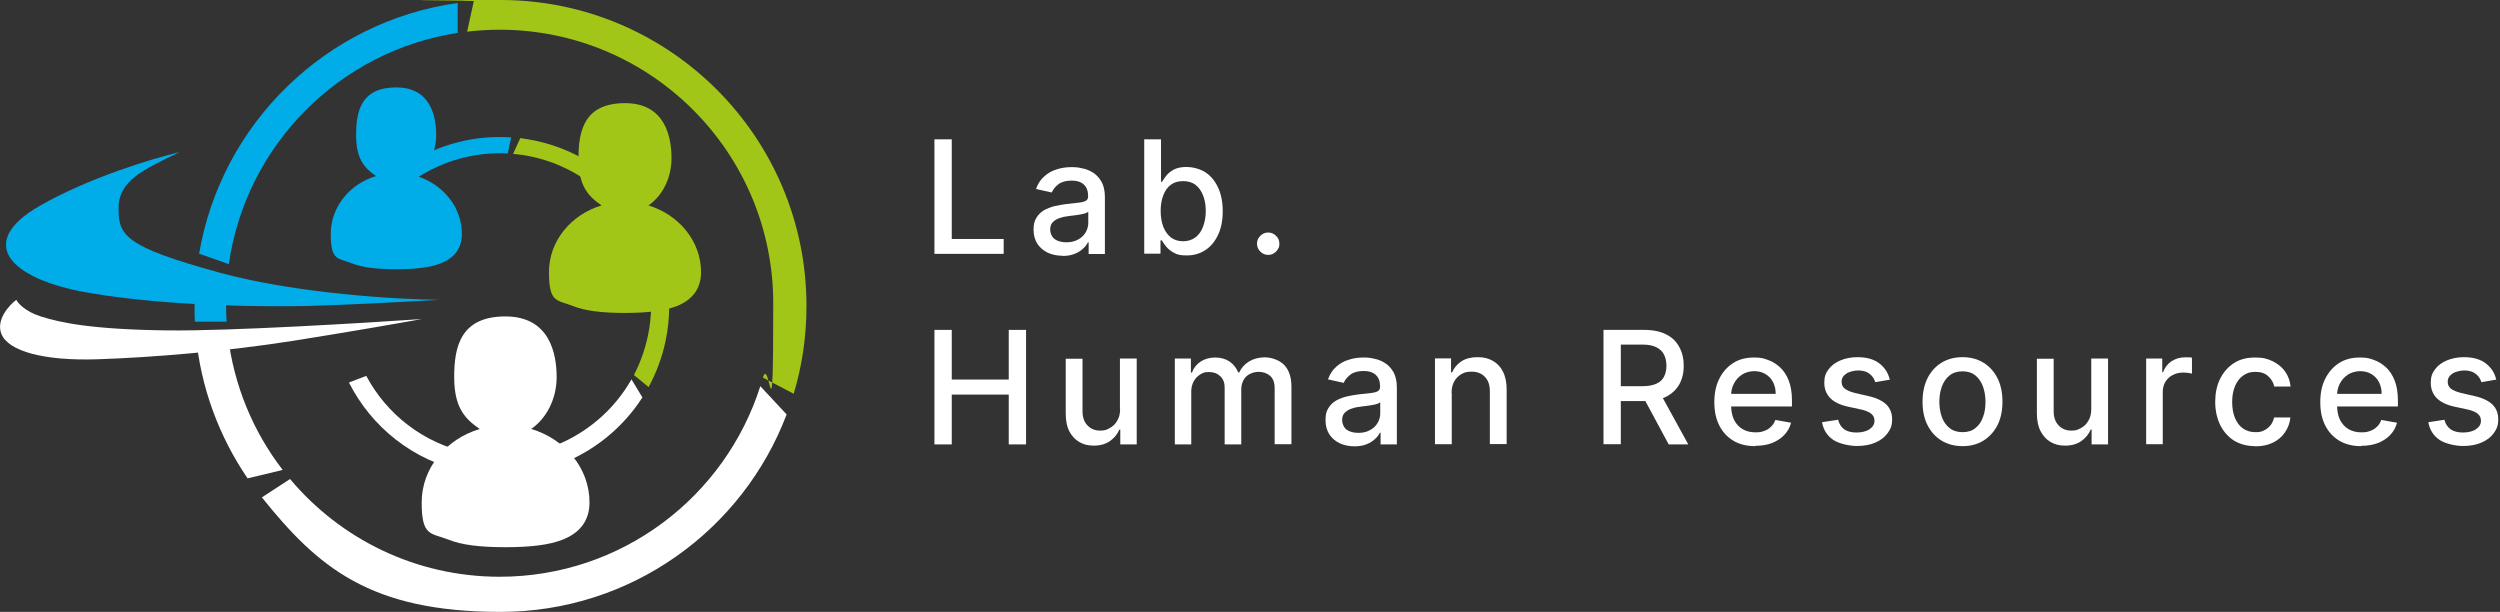 <svg xmlns="http://www.w3.org/2000/svg" width="1430" height="350" viewBox="0 0 1430 350" fill="none"><rect x="0" y="0" width="1430" height="350" fill="#333333" stroke="none"/><path fill-rule="evenodd" clip-rule="evenodd" d="M111.5 184H129.6C129.4 180.5 129.3 177 129.3 173.5C129.3 170 129.4 166.2 129.7 162.6L112.3 156.4C111.6 162.5 111.3 168.8 111.3 175.1C111.3 181.4 111.3 181.1 111.5 184.1V184Z" fill="#00ADE9"></path><path fill-rule="evenodd" clip-rule="evenodd" d="M141.7 273.6L161.7 268.8C144.8 246.9 133.7 220.4 130.3 191.5H112C114.8 221.8 125.4 249.8 141.6 273.6H141.7Z" fill="white"></path><path fill-rule="evenodd" clip-rule="evenodd" d="M449.9 237.2C424.8 303.2 361 350 286.3 350C211.6 350 181.9 324.5 149.8 284.5L165.9 274C194.6 308.2 237.7 329.9 285.8 329.9C355.7 329.9 414.8 284.1 434.9 220.9L449.9 237V237.2Z" fill="white"></path><path fill-rule="evenodd" clip-rule="evenodd" d="M454 225.2C458.8 209.3 461.3 192.5 461.3 175C461.3 78.4 382.9 0 286.3 0C189.7 0 276.1 0.2 271 0.7L267.2 18.1C273.3 17.4 279.5 17 285.8 17C372.2 17 442.3 87.1 442.3 173.5C442.3 259.9 440.3 202.5 436.4 216L453.9 225.2H454Z" fill="#A2C617"></path><path fill-rule="evenodd" clip-rule="evenodd" d="M261.799 18.8C193.999 29.2 140.599 83.1 130.899 151.1L113.899 145.1C126.599 70.6 186.499 12.2 261.799 1.7V18.8Z" fill="#00ADE9"></path><path fill-rule="evenodd" clip-rule="evenodd" d="M367.4 227.4C346.3 260.2 306.4 278.3 266 269.8C236.1 263.5 212.4 244.1 199.6 218.8L209.5 215C221.1 236.8 242 253.5 268 259C305.8 267 343.1 248.9 361.2 217L367.5 227.4H367.4Z" fill="white"></path><path fill-rule="evenodd" clip-rule="evenodd" d="M371 221.4C375.4 213.3 378.7 204.5 380.7 195.1C391.7 142.8 358.3 91.4 305.9 80.4C303.1 79.8 300.3 79.4 297.6 79L293.5 88C296.9 88.3 300.3 88.8 303.7 89.5C350.5 99.4 380.4 145.3 370.6 192.1C368.9 200.1 366.2 207.6 362.6 214.5L371.1 221.5L371 221.4Z" fill="#A2C617"></path><path fill-rule="evenodd" clip-rule="evenodd" d="M290.5 87.8C252.6 85.7 217.6 108.8 204.5 144.5L196 139.3C211.4 100.4 250.5 75.7 292.4 78.6L290.4 87.9L290.5 87.8Z" fill="#00ADE9"></path><path d="M96.3 189C131.5 189.4 207.6 184.8 241.3 182.5C229.3 184.7 197.7 190.2 167.3 195C129.3 201 86.3 204.5 55.8 205.5C25.3 206.5 4.8 201 0.8 191C-2.4 183 5.1 174.7 9.3 171.5C10.3 173.5 14.5 178.2 23.3 181C34.3 184.5 52.3 188.5 96.3 189Z" fill="white"></path><path d="M22.299 118C50.699 101.6 87.799 90.5 102.799 87C81.799 97 67.799 103.5 67.799 119C67.799 134.5 70.799 141 125.799 156C169.799 168 227.799 171.3 251.299 171.5C233.999 172.5 194.799 174.6 176.799 175C154.299 175.5 97.299 175.5 50.799 167.5C4.299 159.5 -13.201 138.5 22.299 118Z" fill="#00ADE9"></path><path d="M238.099 100.7C244.899 96 249.499 87.3 249.499 77.3C249.499 67.3 246.799 50 226.599 50C206.399 50 203.699 63.8 203.699 77.3C203.699 90.8 208.299 96 215.099 100.7C200.099 105.2 189.199 118.3 189.199 133.8C189.199 149.3 193.199 147.4 201.199 150.6C206.999 152.9 215.099 154 226.699 154C238.299 154 246.399 152.9 252.199 150.6C260.199 147.4 264.199 141.8 264.199 133.8C264.199 118.4 253.299 105.3 238.299 100.7H238.099Z" fill="#00ADE9"></path><path d="M303.799 245.4C312.499 239.4 318.399 228.3 318.399 215.7C318.399 203.1 314.899 181 289.099 181C263.299 181 259.799 198.5 259.799 215.7C259.799 232.9 265.699 239.4 274.399 245.4C255.099 251.1 241.199 267.8 241.199 287.4C241.199 307 246.399 304.7 256.599 308.7C264.099 311.7 274.399 313 289.199 313C303.999 313 314.399 311.6 321.799 308.7C331.999 304.7 337.199 297.5 337.199 287.4C337.199 267.8 323.199 251.2 303.999 245.4H303.799Z" fill="white"></path><path d="M370.9 117.5C378.8 112.1 384.1 102 384.1 90.5C384.1 79 380.9 59 357.5 59C334.1 59 330.9 74.9 330.9 90.5C330.9 106.1 336.2 112.1 344.1 117.5C326.7 122.7 314 137.8 314 155.7C314 173.6 318.7 171.4 327.9 175.1C334.7 177.8 344.1 179 357.5 179C370.9 179 380.3 177.7 387.1 175.1C396.3 171.4 401 164.9 401 155.7C401 137.9 388.3 122.8 370.9 117.5Z" fill="#A2C617"></path><path d="M1428.1 217.1L1419.4 218.6C1419 217.5 1418.5 216.4 1417.7 215.4C1416.9 214.4 1415.9 213.6 1414.6 212.9C1413.3 212.3 1411.6 211.9 1409.6 211.9C1407.6 211.9 1404.6 212.5 1402.8 213.7C1401 214.9 1400.1 216.4 1400.1 218.3C1400.1 220.2 1400.7 221.3 1401.9 222.3C1403.1 223.3 1405.1 224.1 1407.8 224.8L1415.6 226.6C1420.1 227.6 1423.5 229.3 1425.7 231.4C1427.9 233.6 1429 236.4 1429 239.9C1429 243.4 1428.1 245.5 1426.4 247.8C1424.7 250.1 1422.4 251.9 1419.3 253.2C1416.3 254.5 1412.8 255.1 1408.8 255.1C1404.8 255.1 1398.8 253.9 1395.4 251.6C1391.9 249.2 1389.8 245.9 1389 241.5L1398.2 240.1C1398.8 242.5 1400 244.3 1401.8 245.6C1403.6 246.8 1405.9 247.4 1408.8 247.4C1411.7 247.4 1414.4 246.8 1416.3 245.5C1418.2 244.2 1419.1 242.6 1419.1 240.7C1419.1 238.8 1418.5 237.9 1417.4 236.8C1416.3 235.8 1414.5 235 1412.2 234.4L1403.9 232.6C1399.3 231.6 1395.9 229.9 1393.7 227.6C1391.5 225.3 1390.4 222.4 1390.4 218.9C1390.4 215.4 1391.2 213.5 1392.8 211.3C1394.4 209.1 1396.7 207.4 1399.5 206.2C1402.4 205 1405.6 204.3 1409.3 204.3C1414.6 204.3 1418.8 205.5 1421.8 207.8C1424.8 210.1 1426.9 213.1 1427.8 217L1428.1 217.1Z" fill="white"></path><path d="M1350.6 255.2C1345.8 255.2 1341.6 254.2 1338.1 252.1C1334.6 250 1331.9 247.1 1330 243.3C1328.1 239.5 1327.2 235.1 1327.2 230C1327.2 224.9 1328.1 220.5 1330 216.7C1331.9 212.9 1334.5 209.9 1337.9 207.7C1341.3 205.5 1345.3 204.5 1349.8 204.5C1354.3 204.5 1355.3 205 1357.9 205.9C1360.5 206.8 1362.8 208.3 1364.9 210.2C1367 212.2 1368.6 214.7 1369.8 217.8C1371 220.9 1371.6 224.7 1371.6 229.1V232.5H1332.6V225.3H1362.3C1362.3 222.8 1361.8 220.6 1360.8 218.6C1359.8 216.6 1358.3 215.1 1356.5 214C1354.7 212.9 1352.5 212.3 1350 212.3C1347.5 212.3 1345 213 1343 214.3C1341 215.6 1339.5 217.3 1338.4 219.4C1337.3 221.5 1336.8 223.8 1336.8 226.2V231.8C1336.8 235.1 1337.4 237.9 1338.5 240.2C1339.7 242.5 1341.3 244.3 1343.4 245.5C1345.5 246.7 1347.9 247.3 1350.7 247.3C1353.5 247.3 1354.2 247 1355.7 246.5C1357.2 246 1358.5 245.2 1359.6 244.1C1360.7 243.1 1361.5 241.8 1362.1 240.2L1371.1 241.8C1370.4 244.5 1369.1 246.8 1367.2 248.8C1365.3 250.8 1363 252.3 1360.2 253.4C1357.4 254.5 1354.2 255 1350.6 255V255.2Z" fill="white"></path><path d="M1290.1 255.2C1285.3 255.2 1281.3 254.1 1277.8 252C1274.4 249.8 1271.8 246.8 1269.9 243C1268.1 239.2 1267.1 234.8 1267.1 229.9C1267.1 225 1268 220.5 1269.9 216.7C1271.8 212.9 1274.4 209.9 1277.8 207.7C1281.2 205.5 1285.2 204.5 1289.9 204.5C1294.6 204.5 1297 205.2 1299.9 206.6C1302.8 208 1305.2 209.9 1307 212.4C1308.8 214.9 1309.9 217.8 1310.2 221.1H1300.9C1300.4 218.8 1299.2 216.8 1297.4 215.2C1295.6 213.5 1293.2 212.7 1290.1 212.7C1287 212.7 1285.1 213.4 1283.1 214.8C1281.1 216.2 1279.6 218.2 1278.5 220.7C1277.4 223.3 1276.8 226.3 1276.8 229.8C1276.8 233.3 1277.3 236.5 1278.4 239.1C1279.5 241.7 1281 243.7 1283 245.1C1285 246.5 1287.4 247.2 1290.1 247.2C1292.8 247.2 1293.5 246.9 1295 246.2C1296.5 245.5 1297.7 244.5 1298.7 243.3C1299.7 242 1300.4 240.5 1300.8 238.8H1310.1C1309.8 242 1308.7 244.8 1307 247.3C1305.3 249.8 1303 251.8 1300.1 253.2C1297.2 254.6 1293.9 255.3 1290 255.3L1290.1 255.2Z" fill="white"></path><path d="M1227.6 254.2V205.1H1236.8V212.9H1237.3C1238.2 210.3 1239.8 208.2 1242 206.7C1244.3 205.2 1246.9 204.4 1249.7 204.4C1252.5 204.4 1251 204.4 1251.8 204.4C1252.6 204.4 1253.3 204.4 1253.8 204.6V213.7C1253.4 213.6 1252.7 213.5 1251.7 213.3C1250.7 213.2 1249.7 213.1 1248.8 213.1C1246.5 213.1 1244.5 213.6 1242.8 214.5C1241 215.4 1239.7 216.7 1238.6 218.4C1237.6 220.1 1237.1 222 1237.1 224.1V254.1H1227.5L1227.6 254.2Z" fill="white"></path><path d="M1196.2 233.8V205.1H1205.8V254.2H1196.4V245.7H1195.9C1194.8 248.3 1193 250.5 1190.5 252.3C1188 254 1185 254.9 1181.3 254.9C1177.6 254.9 1175.4 254.2 1172.9 252.8C1170.5 251.4 1168.6 249.3 1167.2 246.6C1165.8 243.9 1165.1 240.5 1165.1 236.4V205.2H1174.7V235.3C1174.7 238.6 1175.6 241.3 1177.5 243.3C1179.4 245.3 1181.8 246.3 1184.7 246.3C1187.6 246.3 1188.3 245.9 1190 245C1191.8 244.1 1193.3 242.8 1194.4 240.9C1195.6 239.1 1196.2 236.8 1196.2 234V233.8Z" fill="white"></path><path d="M1122.6 255.2C1118 255.2 1114 254.1 1110.5 252C1107.1 249.9 1104.4 246.9 1102.5 243.1C1100.6 239.3 1099.7 234.9 1099.7 229.8C1099.7 224.7 1100.6 220.3 1102.5 216.4C1104.4 212.6 1107.1 209.6 1110.5 207.5C1113.9 205.4 1117.9 204.3 1122.6 204.3C1127.3 204.3 1131.2 205.4 1134.6 207.5C1138 209.6 1140.7 212.6 1142.6 216.4C1144.5 220.2 1145.4 224.7 1145.4 229.8C1145.4 234.9 1144.5 239.3 1142.6 243.1C1140.7 246.9 1138 249.8 1134.6 252C1131.2 254.1 1127.2 255.2 1122.6 255.2ZM1122.6 247.2C1125.6 247.2 1128.1 246.4 1130 244.8C1132 243.2 1133.4 241.1 1134.3 238.5C1135.3 235.9 1135.7 233 1135.7 229.8C1135.7 226.6 1135.2 223.8 1134.3 221.2C1133.4 218.6 1131.9 216.4 1130 214.8C1128 213.2 1125.6 212.4 1122.6 212.4C1119.6 212.4 1117.1 213.2 1115.1 214.8C1113.1 216.4 1111.7 218.5 1110.7 221.2C1109.8 223.8 1109.3 226.7 1109.3 229.8C1109.3 232.9 1109.8 235.8 1110.7 238.5C1111.7 241.1 1113.1 243.2 1115.1 244.8C1117.1 246.4 1119.6 247.2 1122.6 247.2Z" fill="white"></path><path d="M1081.4 217.1L1072.7 218.6C1072.3 217.5 1071.8 216.4 1071 215.4C1070.2 214.4 1069.2 213.6 1067.9 212.9C1066.6 212.3 1064.9 211.9 1062.9 211.9C1060.9 211.9 1057.9 212.5 1056.1 213.7C1054.3 214.9 1053.4 216.4 1053.4 218.3C1053.4 220.2 1054 221.3 1055.2 222.3C1056.4 223.3 1058.4 224.1 1061.1 224.8L1068.9 226.6C1073.4 227.6 1076.8 229.3 1079 231.4C1081.2 233.6 1082.3 236.4 1082.3 239.9C1082.3 243.4 1081.4 245.5 1079.7 247.8C1078 250.1 1075.7 251.9 1072.6 253.2C1069.6 254.5 1066.1 255.1 1062.1 255.1C1058.1 255.1 1052.1 253.9 1048.6 251.6C1045.1 249.2 1043 245.9 1042.2 241.5L1051.4 240.1C1052 242.5 1053.2 244.3 1054.9 245.6C1056.7 246.8 1059 247.4 1061.9 247.4C1064.8 247.4 1067.5 246.8 1069.4 245.5C1071.3 244.2 1072.2 242.6 1072.2 240.7C1072.2 238.8 1071.6 237.9 1070.5 236.8C1069.4 235.8 1067.6 235 1065.3 234.4L1057 232.6C1052.4 231.6 1049 229.9 1046.8 227.6C1044.6 225.3 1043.5 222.4 1043.5 218.9C1043.5 215.4 1044.3 213.5 1045.9 211.3C1047.5 209.1 1049.8 207.4 1052.6 206.2C1055.4 205 1058.7 204.3 1062.4 204.3C1067.7 204.3 1071.9 205.5 1074.9 207.8C1077.9 210.1 1080 213.1 1080.9 217L1081.4 217.1Z" fill="white"></path><path d="M1004 255.2C999.2 255.2 995 254.2 991.5 252.1C988 250 985.3 247.1 983.4 243.3C981.5 239.5 980.6 235.1 980.6 230C980.6 224.9 981.5 220.5 983.4 216.7C985.3 212.9 987.9 209.9 991.3 207.7C994.7 205.5 998.7 204.5 1003.2 204.5C1007.7 204.5 1008.7 205 1011.3 205.9C1013.9 206.8 1016.2 208.3 1018.3 210.2C1020.4 212.2 1022 214.7 1023.2 217.8C1024.4 220.9 1025 224.7 1025 229.1V232.5H986V225.3H1015.7C1015.7 222.8 1015.2 220.6 1014.2 218.6C1013.2 216.6 1011.7 215.1 1009.9 214C1008.1 212.9 1005.9 212.3 1003.4 212.3C1000.9 212.3 998.4 213 996.4 214.3C994.4 215.6 992.9 217.3 991.8 219.4C990.7 221.5 990.2 223.8 990.2 226.2V231.8C990.2 235.1 990.8 237.9 991.9 240.2C993.1 242.5 994.7 244.3 996.8 245.5C998.9 246.7 1001.3 247.3 1004.1 247.3C1006.9 247.3 1007.6 247 1009.1 246.5C1010.6 246 1011.9 245.2 1013 244.1C1014.1 243.1 1014.9 241.8 1015.5 240.2L1024.5 241.8C1023.8 244.5 1022.5 246.8 1020.6 248.8C1018.7 250.8 1016.4 252.3 1013.6 253.4C1010.8 254.5 1007.6 255 1004.1 255L1004 255.2Z" fill="white"></path><path d="M917.2 254.2V188.7H940.5C945.6 188.7 949.8 189.6 953.1 191.3C956.5 193 959 195.5 960.6 198.6C962.3 201.7 963.1 205.2 963.1 209.2C963.1 213.2 962.3 216.7 960.6 219.8C958.9 222.8 956.4 225.2 953.1 226.9C949.8 228.6 945.5 229.4 940.5 229.4H922.8V220.9H939.6C942.8 220.9 945.4 220.4 947.4 219.5C949.4 218.6 950.9 217.3 951.8 215.5C952.7 213.8 953.2 211.7 953.2 209.2C953.2 206.7 952.7 204.6 951.8 202.8C950.9 201 949.4 199.6 947.4 198.6C945.4 197.6 942.8 197.1 939.5 197.1H927.1V254.1H917.2V254.2ZM949.5 224.7L965.7 254.2H954.5L938.6 224.7H949.5Z" fill="white"></path><path d="M830.4 225V254.1H820.8V205H830V213H830.6C831.7 210.4 833.5 208.3 835.9 206.7C838.3 205.1 841.4 204.3 845.1 204.3C848.8 204.3 851.4 205 853.9 206.4C856.4 207.8 858.4 209.9 859.7 212.6C861.1 215.3 861.8 218.7 861.8 222.8V254H852.2V223.9C852.2 220.3 851.3 217.6 849.4 215.6C847.5 213.6 845 212.6 841.8 212.6C838.6 212.6 837.6 213.1 835.9 214C834.2 215 832.8 216.4 831.8 218.2C830.8 220 830.3 222.2 830.3 224.8L830.4 225Z" fill="white"></path><path d="M774.8 255.3C771.7 255.3 768.9 254.7 766.4 253.6C763.9 252.4 761.9 250.7 760.4 248.5C759 246.3 758.2 243.6 758.2 240.3C758.2 237 758.7 235.3 759.8 233.5C760.9 231.7 762.3 230.3 764.1 229.2C765.9 228.2 767.9 227.4 770.2 226.8C772.4 226.3 774.7 225.9 777 225.6C779.9 225.3 782.3 225 784.2 224.8C786 224.6 787.4 224.2 788.2 223.7C789 223.2 789.4 222.4 789.4 221.2V221C789.4 218.2 788.6 216 787 214.5C785.4 213 783.1 212.2 780 212.2C776.9 212.2 774.2 212.9 772.4 214.3C770.6 215.7 769.3 217.3 768.6 219L759.6 217C760.7 214 762.2 211.6 764.3 209.8C766.4 207.9 768.7 206.6 771.4 205.8C774.1 204.9 776.9 204.5 779.9 204.5C782.9 204.5 783.9 204.7 786.1 205.2C788.3 205.6 790.4 206.5 792.3 207.7C794.2 208.9 795.8 210.7 797.1 212.9C798.3 215.1 799 218 799 221.6V254.2H789.7V247.5H789.3C788.7 248.7 787.8 250 786.5 251.1C785.3 252.3 783.7 253.3 781.7 254.1C779.8 254.9 777.4 255.3 774.7 255.3H774.8ZM776.9 247.6C779.5 247.6 781.8 247.1 783.7 246C785.6 245 787 243.6 788 241.9C789 240.2 789.5 238.4 789.5 236.4V230.1C789.2 230.4 788.5 230.8 787.5 231.1C786.5 231.4 785.4 231.6 784.2 231.8C783 232 781.8 232.2 780.6 232.3C779.4 232.4 778.4 232.6 777.7 232.7C775.8 232.9 774.2 233.3 772.6 233.9C771.1 234.5 769.9 235.3 769 236.3C768.1 237.3 767.7 238.7 767.7 240.4C767.7 242.1 768.6 244.6 770.3 245.8C772 247 774.3 247.6 777 247.6H776.9Z" fill="white"></path><path d="M672 254.2V205.1H681.2V213.1H681.8C682.8 210.4 684.5 208.3 686.8 206.8C689.1 205.3 691.9 204.5 695.1 204.5C698.3 204.5 701.1 205.3 703.3 206.8C705.5 208.3 707.2 210.4 708.3 213.1H708.8C710 210.5 711.8 208.4 714.4 206.8C717 205.2 720 204.4 723.5 204.4C727 204.4 731.6 205.8 734.4 208.6C737.2 211.4 738.7 215.6 738.7 221.2V254.1H729.1V222.1C729.1 218.8 728.2 216.4 726.4 214.9C724.6 213.4 722.4 212.7 719.9 212.7C717.4 212.7 714.4 213.7 712.6 215.6C710.9 217.5 710 219.9 710 222.9V254.2H700.5V221.6C700.5 218.9 699.7 216.8 698 215.2C696.3 213.6 694.2 212.8 691.5 212.8C688.8 212.8 688 213.3 686.5 214.2C685 215.1 683.8 216.4 682.8 218.1C681.9 219.8 681.4 221.7 681.4 223.9V254.2H671.8H672Z" fill="white"></path><path d="M640.6 233.8V205.1H650.2V254.2H640.8V245.7H640.3C639.2 248.3 637.4 250.5 634.9 252.3C632.4 254 629.4 254.9 625.7 254.9C622 254.9 619.8 254.2 617.3 252.8C614.9 251.4 613 249.3 611.6 246.6C610.2 243.9 609.6 240.5 609.6 236.4V205.2H619.2V235.3C619.2 238.6 620.1 241.3 622 243.3C623.9 245.3 626.3 246.3 629.2 246.3C632.1 246.3 632.8 245.9 634.5 245C636.3 244.1 637.8 242.8 638.9 240.9C640.1 239.1 640.7 236.8 640.7 234L640.6 233.8Z" fill="white"></path><path d="M534.5 254.2V188.7H544.4V217.1H577V188.7H586.9V254.2H577V225.7H544.4V254.2H534.5Z" fill="white"></path><path d="M725.4 145.8C723.7 145.8 722.2 145.2 720.9 143.9C719.6 142.6 719 141.1 719 139.4C719 137.7 719.6 136.2 720.9 134.9C722.2 133.6 723.7 133 725.4 133C727.1 133 728.6 133.6 729.9 134.9C731.2 136.1 731.8 137.6 731.8 139.4C731.8 141.2 731.5 141.6 730.9 142.6C730.3 143.6 729.6 144.3 728.6 144.9C727.6 145.5 726.6 145.8 725.4 145.8Z" fill="white"></path><path d="M654.5 145.2V79.7H664.1V104H664.7C665.3 103 666.1 101.8 667.1 100.5C668.1 99.2 669.6 98 671.4 97C673.3 96 675.7 95.5 678.8 95.5C681.9 95.5 686.3 96.5 689.4 98.5C692.5 100.5 694.9 103.4 696.7 107.2C698.5 111 699.4 115.5 699.4 120.8C699.4 126.1 698.5 130.7 696.7 134.4C694.9 138.2 692.5 141.1 689.4 143.1C686.3 145.1 682.8 146.1 678.8 146.1C674.8 146.1 673.4 145.6 671.5 144.6C669.6 143.6 668.2 142.4 667.1 141.1C666 139.8 665.2 138.6 664.6 137.5H663.8V145.1H654.5V145.2ZM663.9 120.6C663.9 124.1 664.4 127.1 665.4 129.7C666.4 132.3 667.9 134.3 669.7 135.8C671.6 137.2 673.9 138 676.7 138C679.5 138 681.9 137.2 683.9 135.7C685.8 134.2 687.3 132.1 688.2 129.5C689.2 126.9 689.7 123.9 689.7 120.6C689.7 117.3 689.2 114.5 688.2 111.9C687.2 109.3 685.8 107.3 683.9 105.8C682 104.3 679.6 103.6 676.7 103.6C673.8 103.6 671.6 104.3 669.7 105.7C667.8 107.1 666.4 109.1 665.4 111.7C664.4 114.3 663.9 117.2 663.9 120.6Z" fill="white"></path><path d="M607.8 146.3C604.7 146.3 601.9 145.7 599.4 144.6C596.9 143.4 594.9 141.7 593.4 139.5C592 137.3 591.2 134.6 591.2 131.4C591.2 128.2 591.7 126.4 592.8 124.6C593.9 122.8 595.3 121.4 597.1 120.3C598.9 119.3 600.9 118.5 603.2 117.9C605.4 117.4 607.7 117 610 116.7C612.9 116.4 615.3 116.1 617.2 115.9C619 115.7 620.4 115.3 621.2 114.8C622 114.3 622.4 113.5 622.4 112.3V112.1C622.4 109.3 621.6 107.1 620 105.6C618.4 104.1 616.1 103.3 613 103.3C609.9 103.3 607.2 104 605.4 105.4C603.6 106.8 602.3 108.4 601.6 110.1L592.6 108.1C593.7 105.1 595.2 102.7 597.3 100.9C599.4 99 601.7 97.7 604.4 96.9C607.1 96 609.9 95.6 612.9 95.6C615.9 95.6 616.9 95.8 619.1 96.3C621.3 96.7 623.4 97.6 625.3 98.8C627.2 100 628.8 101.8 630.1 104C631.3 106.2 632 109.1 632 112.7V145.3H622.7V138.6H622.3C621.7 139.8 620.8 141.1 619.5 142.2C618.3 143.4 616.7 144.4 614.7 145.2C612.8 146 610.4 146.4 607.7 146.4L607.8 146.3ZM609.9 138.6C612.5 138.6 614.8 138.1 616.7 137C618.6 136 620 134.6 621 132.9C622 131.2 622.5 129.4 622.5 127.4V121.1C622.2 121.4 621.5 121.8 620.5 122.1C619.5 122.4 618.4 122.6 617.2 122.8C616 123 614.8 123.2 613.6 123.3C612.4 123.4 611.4 123.6 610.7 123.7C608.8 123.9 607.2 124.3 605.6 124.9C604.1 125.5 602.9 126.3 602 127.3C601.1 128.3 600.7 129.7 600.7 131.4C600.7 133.1 601.6 135.6 603.3 136.8C605 138 607.3 138.6 610 138.6H609.9Z" fill="white"></path><path d="M534.5 145.2V79.7H544.4V136.7H574.1V145.2H534.6H534.5Z" fill="white"></path></svg>
